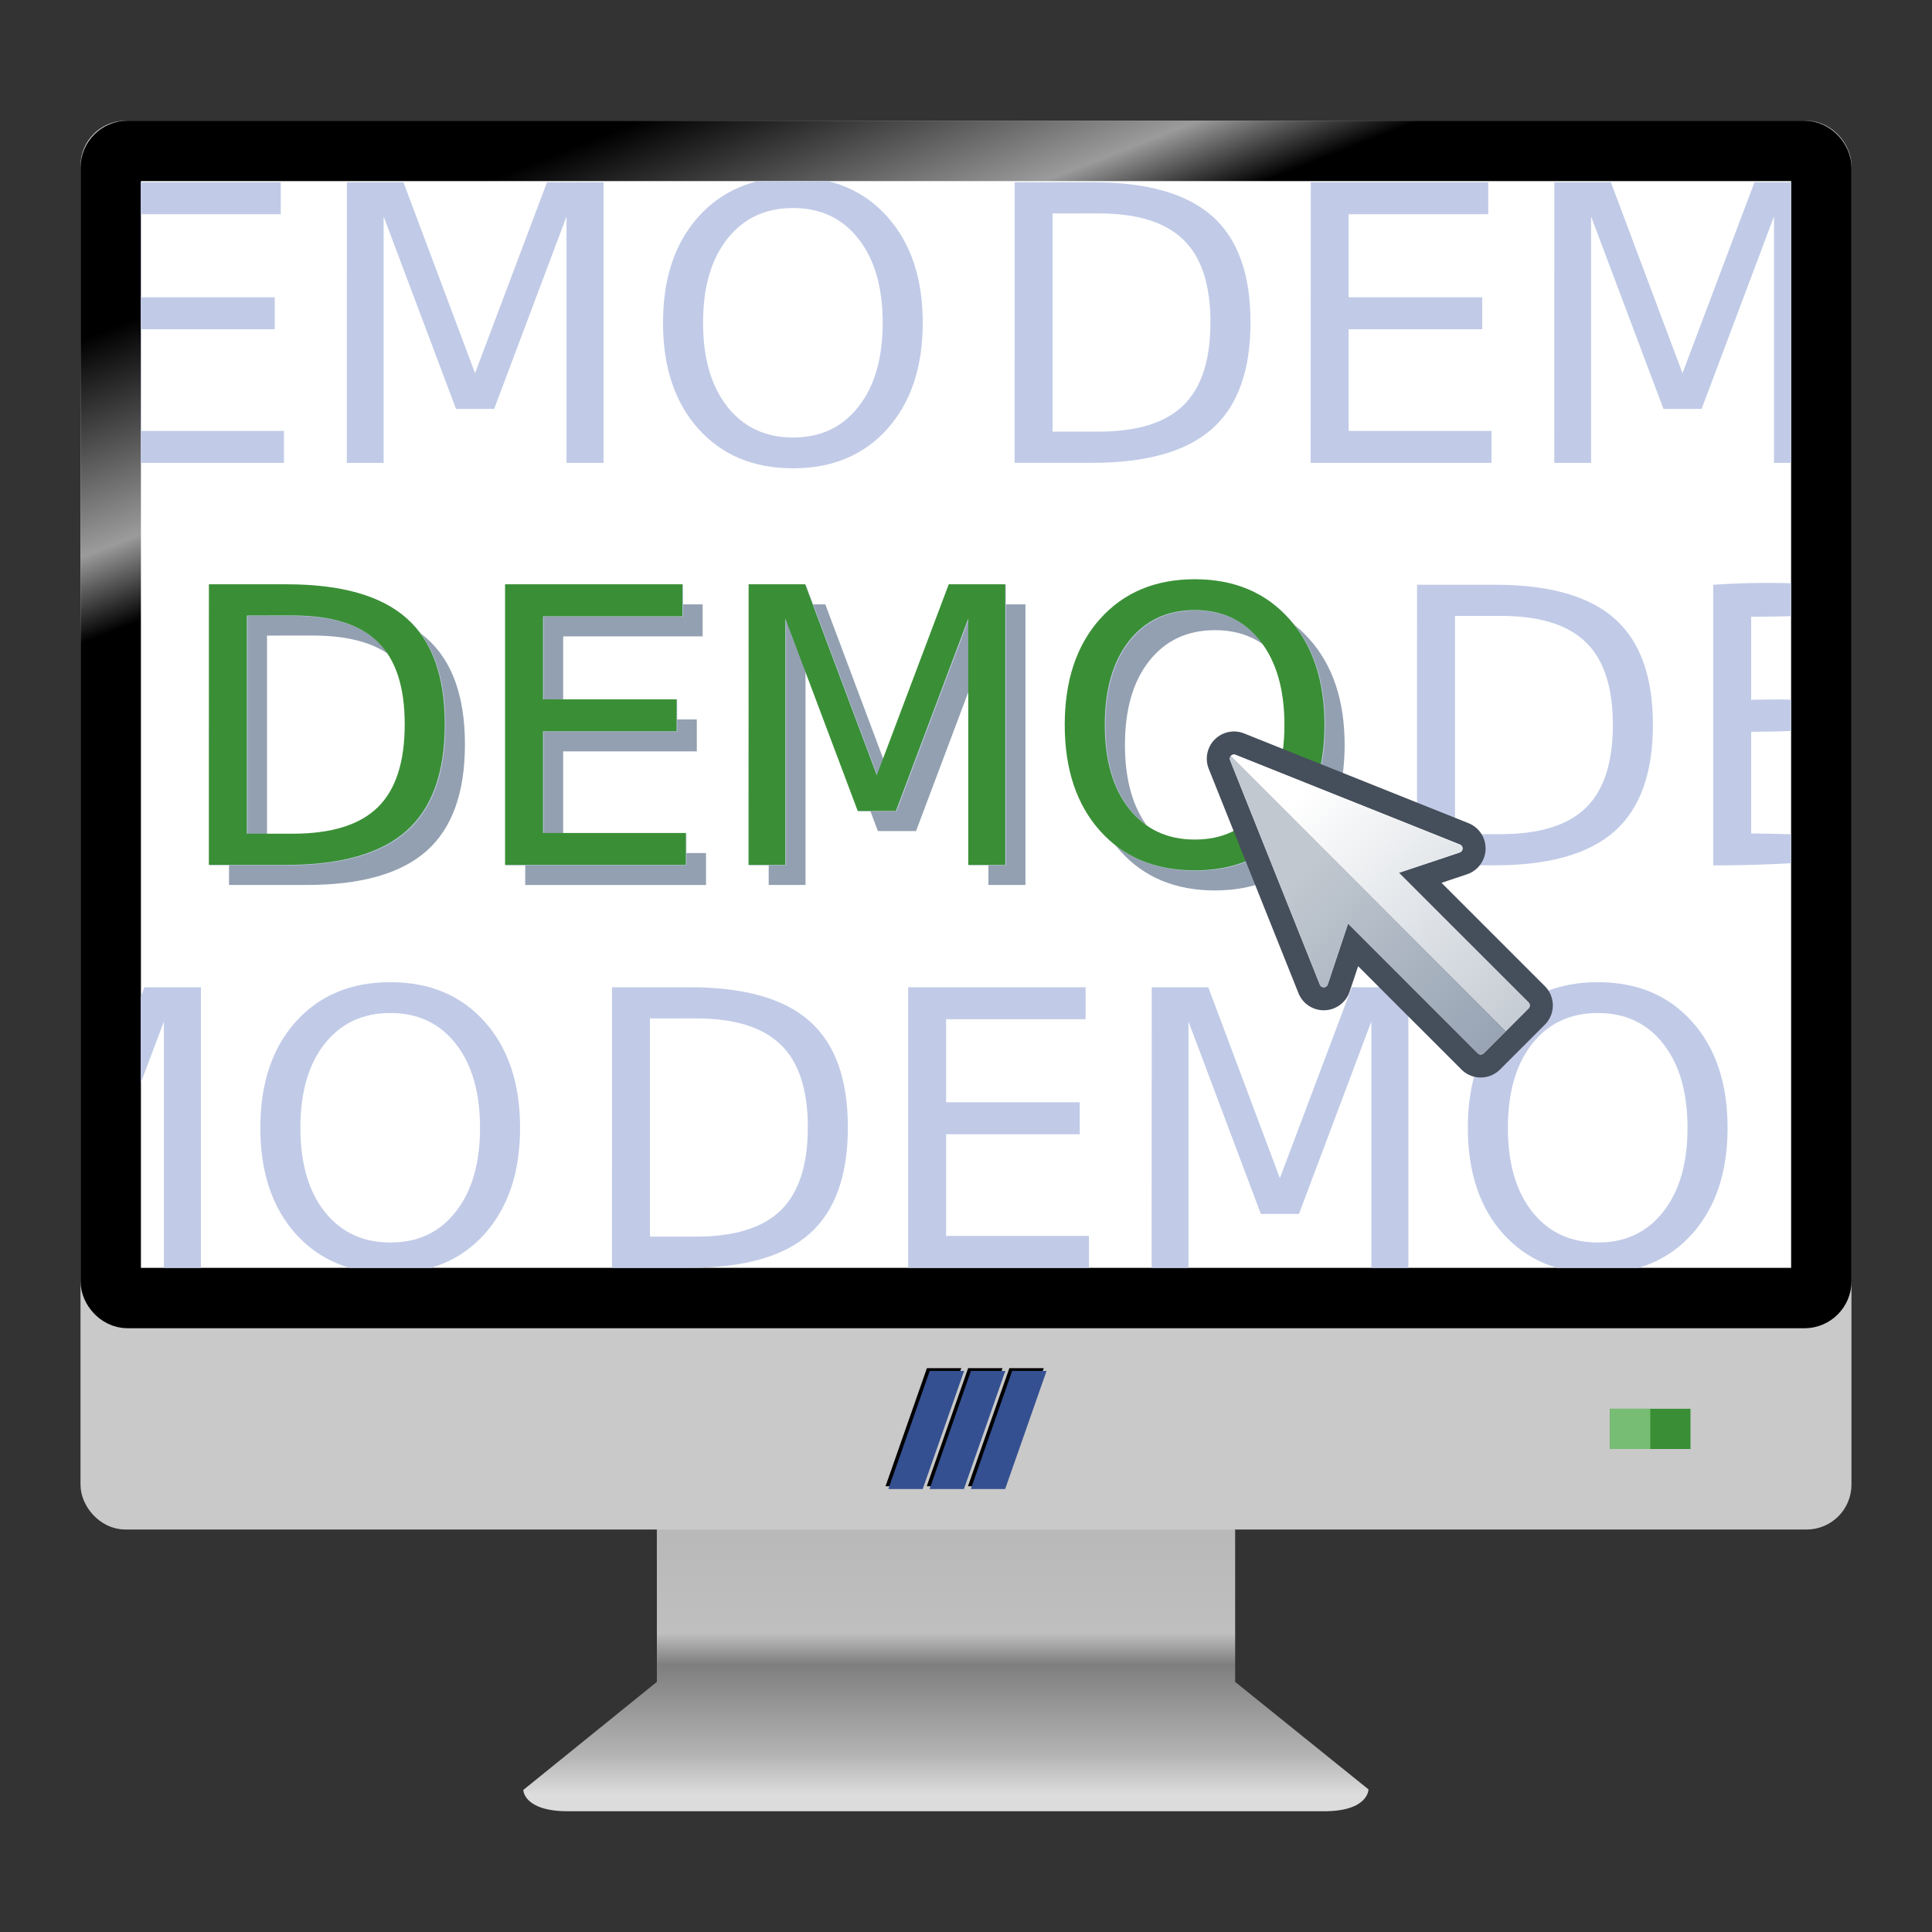 <svg xmlns="http://www.w3.org/2000/svg" xmlns:xlink="http://www.w3.org/1999/xlink" width="48" height="48" viewBox="0 0 48 48"><rect x="0" y="0" width="48" height="48" fill="#333333" stroke="none"/><defs><linearGradient id="d"><stop style="stop-color:#fff;stop-opacity:1" offset="0"/><stop style="stop-color:#c1c8d0;stop-opacity:1" offset="1"/></linearGradient><linearGradient id="c"><stop style="stop-color:#c1c8d0;stop-opacity:1" offset="0"/><stop style="stop-color:#93a0b1;stop-opacity:1" offset="1"/></linearGradient><linearGradient xlink:href="#a" id="e" gradientUnits="userSpaceOnUse" gradientTransform="matrix(2.166 0 0 2.132 -20.652 -2180.86)" x1="15.96" y1="1039.683" x2="15.96" y2="1043.825"/><linearGradient id="a"><stop style="stop-color:#b3b3b3;stop-opacity:1" offset="0"/><stop offset=".547" style="stop-color:#bfbfbf;stop-opacity:1"/><stop style="stop-color:#7e7e7e;stop-opacity:1" offset=".635"/><stop offset=".89" style="stop-color:#b4b4b4;stop-opacity:1"/><stop style="stop-color:#dcdcdc;stop-opacity:1" offset="1"/></linearGradient><linearGradient xlink:href="#b" id="f" gradientUnits="userSpaceOnUse" gradientTransform="matrix(2.171 0 0 2.024 -21.331 -2082.797)" x1="20.876" y1="1045.299" x2="14.555" y2="1030.22"/><linearGradient id="b"><stop style="stop-color:#000;stop-opacity:1" offset="0"/><stop offset=".71" style="stop-color:#000;stop-opacity:1"/><stop offset=".77" style="stop-color:#9b9b9b;stop-opacity:1"/><stop style="stop-color:#000;stop-opacity:1" offset=".921"/><stop style="stop-color:#000;stop-opacity:1" offset="1"/></linearGradient><linearGradient xlink:href="#c" id="h" x1="34.138" y1="20.641" x2="34.138" y2="27.712" gradientUnits="userSpaceOnUse"/><linearGradient xlink:href="#d" id="i" x1="71.77" y1="1024.865" x2="71.77" y2="1033.35" gradientUnits="userSpaceOnUse"/><clipPath clipPathUnits="userSpaceOnUse" id="g"><rect style="opacity:1;fill:#fff;fill-opacity:1;fill-rule:nonzero;stroke:none;stroke-width:1;stroke-linecap:round;stroke-linejoin:round;stroke-miterlimit:4;stroke-dasharray:none;stroke-dashoffset:.5;stroke-opacity:1" width="41" height="27" x="12.746" y="959.362"/></clipPath></defs><path d="M16.319 37.5h14.368v4.286l3.313 2.671S34.003 45 32.898 45H14.109c-1.105 0-1.108-.529-1.108-.529l3.319-2.686z" style="fill:url(#e);fill-opacity:1;stroke:none;stroke-width:.752;stroke-linejoin:round;stroke-miterlimit:4;stroke-dasharray:none;stroke-opacity:1"/><rect style="fill:#c9c9c9;fill-opacity:1;stroke:#c9c9c9;stroke-width:1;stroke-linejoin:round;stroke-miterlimit:4;stroke-dasharray:none;stroke-opacity:1" width="42.999" height="34.001" x="2.5" y="3.5" ry=".616"/><rect style="fill:#fff;fill-opacity:1;stroke:url(#f);stroke-width:1.5;stroke-linejoin:round;stroke-miterlimit:4;stroke-dasharray:none;stroke-opacity:1" width="42.499" height="28.501" x="2.751" y="3.749" ry=".419" rx=".419"/><path style="fill:#000;stroke:none" d="M23.029 33.992h.854l-1.028 2.933h-.854zm1.024 0h.854l-1.028 2.933h-.854zm1.024 0h.854l-1.028 2.933h-.854z"/><path d="M23.099 34.061h.854l-1.028 2.933h-.854zm1.024 0h.854l-1.028 2.933h-.854zm1.024 0h.854l-1.028 2.933H24.12z" style="fill:#345091;stroke:none"/><rect y="35" x="40" height="1" width="2" style="opacity:1;fill:#3a8f36;fill-opacity:1;fill-rule:nonzero;stroke:none;stroke-width:1;stroke-linecap:round;stroke-linejoin:round;stroke-miterlimit:4;stroke-dasharray:none;stroke-dashoffset:.5;stroke-opacity:1"/><g transform="translate(-9.3 -954.862)" style="font-style:normal;font-variant:normal;font-weight:400;font-stretch:normal;font-size:11px;line-height:125%;font-family:FontAwesome;-inkscape-font-specification:FontAwesome;letter-spacing:0;word-spacing:0;fill:#c1cbe7;fill-opacity:1;stroke:none;stroke-width:1px;stroke-linecap:butt;stroke-linejoin:miter;stroke-opacity:1"><path d="M39.485 970.518c-.685 0-1.23.255-1.634.766-.402.51-.602 1.206-.602 2.087 0 .878.201 1.572.602 2.083.405.51.949.766 1.634.766.685 0 1.226-.255 1.625-.766.402-.51.602-1.205.602-2.083 0-.881-.201-1.577-.602-2.087-.399-.51-.94-.766-1.625-.766zm0-.766c.977 0 1.759.328 2.344.985.585.654.878 1.532.878 2.633 0 1.099-.293 1.977-.878 2.634-.585.654-1.367.981-2.344.981-.981 0-1.765-.327-2.353-.981-.585-.654-.878-1.532-.878-2.634s.293-1.98.878-2.633c.588-.657 1.373-.985 2.353-.985zm-11.085.126h1.405l1.779 4.744 1.788-4.744h1.405v6.971h-.92v-6.121l-1.798 4.781h-.948l-1.798-4.781v6.121h-.915zm-6.051 0h4.408v.794H23.292v2.064h3.32v.794H23.292v2.526h3.549v.794H22.349zm-6.415.775v5.421h1.139c.962 0 1.665-.218 2.111-.654.448-.436.672-1.124.672-2.064 0-.934-.224-1.617-.672-2.05-.445-.436-1.149-.654-2.111-.654zm-.943-.775h1.938c1.351 0 2.342.282 2.974.845.632.56.948 1.438.948 2.633 0 1.202-.318 2.084-.953 2.647-.635.563-1.625.845-2.97.845h-1.938z" style="font-style:normal;font-variant:normal;font-weight:400;font-stretch:normal;font-size:9.562px;line-height:125%;font-family:Symbol;-inkscape-font-specification:Symbol;letter-spacing:0;word-spacing:0;fill:#93a0b1;fill-opacity:1;stroke:none;stroke-width:1px;stroke-linecap:butt;stroke-linejoin:miter;stroke-opacity:1"/><path d="M18.948 980.03c-.685 0-1.23.255-1.634.766-.402.51-.602 1.206-.602 2.087 0 .878.201 1.572.602 2.083.405.51.949.766 1.634.766.685 0 1.226-.255 1.625-.766.402-.51.602-1.205.602-2.083 0-.881-.201-1.577-.602-2.087-.399-.51-.94-.766-1.625-.766zm0-.766c.977 0 1.759.328 2.344.985.585.654.878 1.532.878 2.633 0 1.099-.293 1.977-.878 2.634-.585.654-1.367.981-2.344.981-.981 0-1.765-.327-2.353-.981-.585-.654-.878-1.532-.878-2.634s.293-1.98.878-2.633c.588-.657 1.373-.985 2.353-.985zm-7.9 4.87l1.788-4.744h1.405v6.971h-.92v-6.121l-1.798 4.781h-.948c-3.691-1.681-1.422-5.937.472-.887zm-.475-9.169c.402-.51.602-1.205.602-2.083 0-.881-.201-1.577-.602-2.087-4.753-3.594-4.941 7.815 0 4.17zm.719-4.716c.585.654.878 1.532.878 2.633 0 1.099-.293 1.977-.878 2.634-7.101 4.897-6.819-10.24 0-5.267zm37.656 9.781c-.685 0-1.23.255-1.634.766-.402.51-.602 1.206-.602 2.087 0 .878.201 1.572.602 2.083.405.51.949.766 1.634.766.685 0 1.226-.255 1.625-.766.402-.51.602-1.205.602-2.083 0-.881-.201-1.577-.602-2.087-.399-.51-.94-.766-1.625-.766zm0-.766c.977 0 1.759.328 2.344.985.585.654.878 1.532.878 2.633 0 1.099-.293 1.977-.878 2.634-.585.654-1.367.981-2.344.981-.981 0-1.765-.327-2.353-.981-.585-.654-.878-1.532-.878-2.634s.293-1.98.878-2.633c.588-.657 1.373-.985 2.353-.985zm-11.085.126h1.405l1.779 4.744 1.788-4.744h1.405v6.971h-.92v-6.121l-1.798 4.781h-.948l-1.798-4.781v6.121h-.915zm-6.051 0h4.408v.794H32.755v2.064h3.32v.794H32.755v2.526h3.549v.794H31.812zm-6.415.775v5.421h1.139c.962 0 1.665-.218 2.111-.654.448-.436.672-1.124.672-2.064 0-.934-.224-1.617-.672-2.05-.445-.436-1.149-.654-2.111-.654zm-.943-.775h1.938c1.351 0 2.342.282 2.974.845.632.56.948 1.438.948 2.633 0 1.202-.318 2.084-.953 2.647-.635.563-1.625.845-2.97.845h-1.938zm27.359-10c4.151-.279 6.417.794.943.794v2.064c4.16-.097 4.16.794 0 .794v2.526c5.582.07 3.306.794-.943.794zm-6.415.775v5.421h1.139c.962 0 1.665-.218 2.111-.654.448-.436.672-1.124.672-2.064 0-.934-.224-1.617-.672-2.05-.445-.436-1.149-.654-2.111-.654zm-.943-.775h1.938c1.351 0 2.342.282 2.974.845.632.56.948 1.438.948 2.633 0 1.202-.318 2.084-.953 2.647-.635.563-1.625.845-2.97.845h-1.938zm-5.505.64c-.685 0-1.23.255-1.634.766-.402.51-.602 1.206-.602 2.087 0 .878.201 1.572.602 2.083.405.51.949.766 1.634.766.685 0 1.226-.255 1.625-.766.402-.51.602-1.205.602-2.083 0-.881-.201-1.577-.602-2.087-.399-.51-.94-.766-1.625-.766zm0-.766c.977 0 1.759.328 2.344.985.585.654.878 1.532.878 2.633 0 1.099-.293 1.977-.878 2.634-.585.654-1.367.981-2.344.981-.981 0-1.765-.327-2.353-.981-.585-.654-.878-1.532-.878-2.634s.293-1.98.878-2.633c.588-.657 1.373-.985 2.353-.985zm-11.085.126h1.405l1.779 4.744 1.788-4.744h1.405v6.971h-.92v-6.121l-1.798 4.781h-.948l-1.798-4.781v6.121h-.915zm-6.051 0h4.408v.794H22.755v2.064h3.32v.794H22.755v2.526h3.549v.794H21.812zm-6.415.775v5.421h1.139c.962 0 1.665-.218 2.111-.654.448-.436.672-1.124.672-2.064 0-.934-.224-1.617-.672-2.05-.445-.436-1.149-.654-2.111-.654zm-.943-.775h1.938c1.351 0 2.342.282 2.974.845.632.56.948 1.438.948 2.633 0 1.202-.318 2.084-.953 2.647-.635.563-1.625.845-2.97.845h-1.938zm33.41-10h1.405l1.779 4.744 1.788-4.744h1.405v6.971h-.92v-6.121l-1.798 4.781h-.948l-1.798-4.781v6.121h-.915zm-6.051 0h4.408v.794H42.755v2.064h3.32v.794H42.755v2.526h3.549v.794H41.812zm-6.415.775v5.421h1.139c.962 0 1.665-.218 2.111-.654.448-.436.672-1.124.672-2.064 0-.934-.224-1.617-.672-2.05-.445-.436-1.149-.654-2.111-.654zm-.943-.775h1.938c1.351 0 2.342.282 2.974.845.632.56.948 1.438.948 2.633 0 1.202-.318 2.084-.953 2.647-.635.563-1.625.845-2.97.845h-1.938zm-5.505.64c-.685 0-1.23.255-1.634.766-.402.51-.602 1.206-.602 2.087 0 .878.201 1.572.602 2.083.405.51.949.766 1.634.766.685 0 1.226-.255 1.625-.766.402-.51.602-1.205.602-2.083 0-.881-.201-1.577-.602-2.087-.399-.51-.94-.766-1.625-.766zm0-.766c.977 0 1.759.328 2.344.985.585.654.878 1.532.878 2.633 0 1.099-.293 1.977-.878 2.634-.585.654-1.367.981-2.344.981-.981 0-1.765-.327-2.353-.981-.585-.654-.878-1.532-.878-2.634s.293-1.98.878-2.633c.588-.657 1.373-.985 2.353-.985zm-11.085.126h1.405l1.779 4.744 1.788-4.744h1.405v6.971h-.92v-6.121l-1.798 4.781h-.948l-1.798-4.781v6.121h-.915zm-6.051 0h4.408v.794H12.755v2.064h3.32v.794H12.755v2.526h3.549v.794H11.812zm-1.499 3.479c-.675 26.662-.338 13.331 0 0z" style="font-style:normal;font-variant:normal;font-weight:400;font-stretch:normal;font-size:9.562px;font-family:Symbol;-inkscape-font-specification:Symbol;fill:#c1cbe7" clip-path="url(#g)" transform="translate(.051)"/><path style="font-style:normal;font-variant:normal;font-weight:400;font-stretch:normal;font-size:9.562px;line-height:125%;font-family:Symbol;-inkscape-font-specification:Symbol;letter-spacing:0;word-spacing:0;fill:#3a8f36;fill-opacity:1;stroke:none;stroke-width:1px;stroke-linecap:butt;stroke-linejoin:miter;stroke-opacity:1" d="M38.984 970.019c-.685 0-1.23.255-1.634.766-.402.511-.602 1.206-.602 2.087 0 .878.201 1.572.602 2.083.405.51.949.766 1.634.766.685 0 1.226-.255 1.625-.766.402-.51.602-1.205.602-2.083 0-.881-.201-1.577-.602-2.087-.399-.51-.94-.766-1.625-.766zm0-.766c.977 0 1.759.328 2.344.985.585.654.878 1.532.878 2.633 0 1.099-.293 1.977-.878 2.634-.585.654-1.367.981-2.344.981-.981 0-1.765-.327-2.353-.981-.585-.654-.878-1.532-.878-2.634 0-1.102.293-1.98.878-2.633.588-.657 1.373-.985 2.353-.985zm-11.085.126h1.405l1.779 4.744 1.788-4.744h1.405v6.971h-.92v-6.121l-1.798 4.781h-.948l-1.798-4.781v6.121h-.915zm-6.051 0h4.408v.794h-3.465v2.064h3.32v.794h-3.32v2.526h3.549v.794h-4.492zm-6.415.775v5.421h1.139c.962 0 1.665-.218 2.111-.654.448-.436.672-1.124.672-2.064 0-.934-.224-1.617-.672-2.05-.445-.436-1.149-.654-2.111-.654zm-.943-.775h1.938c1.351 0 2.342.282 2.974.845.632.56.948 1.438.948 2.633 0 1.202-.318 2.084-.953 2.647-.635.563-1.625.845-2.97.845h-1.938z"/></g><rect y="35" x="40" height="1" width="1" style="opacity:1;fill:#78bd74;fill-opacity:1;fill-rule:nonzero;stroke:none;stroke-width:1;stroke-linecap:round;stroke-linejoin:round;stroke-miterlimit:4;stroke-dasharray:none;stroke-dashoffset:.5;stroke-opacity:1"/><g transform="rotate(-45 -1161.094 570.439)"><path style="fill:#454e5b;fill-rule:evenodd;stroke:none;stroke-width:1px;stroke-linecap:butt;stroke-linejoin:miter;stroke-opacity:1" d="M71.612 1022.427a.677.677 0 0 0-.599.411l-2.364 5.515a.677.677 0 0 0 .925.873l.596-.297v3.63a.677.677 0 0 0 .677.677h1.576a.677.677 0 0 0 .677-.677v-3.63l.596.297a.677.677 0 0 0 .925-.873l-2.364-5.515a.677.677 0 0 0-.645-.411z"/><path d="M71.621 1023a.105.105 0 0 0-.083.063l-2.364 5.516a.105.105 0 0 0 .145.135l1.423-.711v4.557a.105.105 0 0 0 .105.105h1.576a.105.105 0 0 0 .105-.105v-4.557l1.423.711a.105.105 0 0 0 .145-.136l-2.364-5.515a.105.105 0 0 0-.111-.063z" style="fill:#fff;fill-rule:evenodd;stroke:none;stroke-width:1px;stroke-linecap:butt;stroke-linejoin:miter;stroke-opacity:1"/><path transform="translate(37.633 1005.638)" d="M33.988 17.361a.105.105 0 0 0-.082.065l-2.365 5.514a.105.105 0 0 0 .144.137l1.424-.711v4.557a.105.105 0 0 0 .105.103H34v-9.664a.105.105 0 0 0-.012 0z" style="fill:url(#h);fill-opacity:1;fill-rule:evenodd;stroke:none;stroke-width:1px;stroke-linecap:butt;stroke-linejoin:miter;stroke-opacity:1"/><path style="fill:url(#i);fill-opacity:1;fill-rule:evenodd;stroke:none;stroke-width:1px;stroke-linecap:butt;stroke-linejoin:miter;stroke-opacity:1" d="M71.646 1022.999a.105.105 0 0 1 .082.065l2.365 5.514a.105.105 0 0 1-.144.137l-1.424-.711v4.557a.105.105 0 0 1-.105.103h-.785v-9.664a.105.105 0 0 1 .012 0z"/></g></svg>

